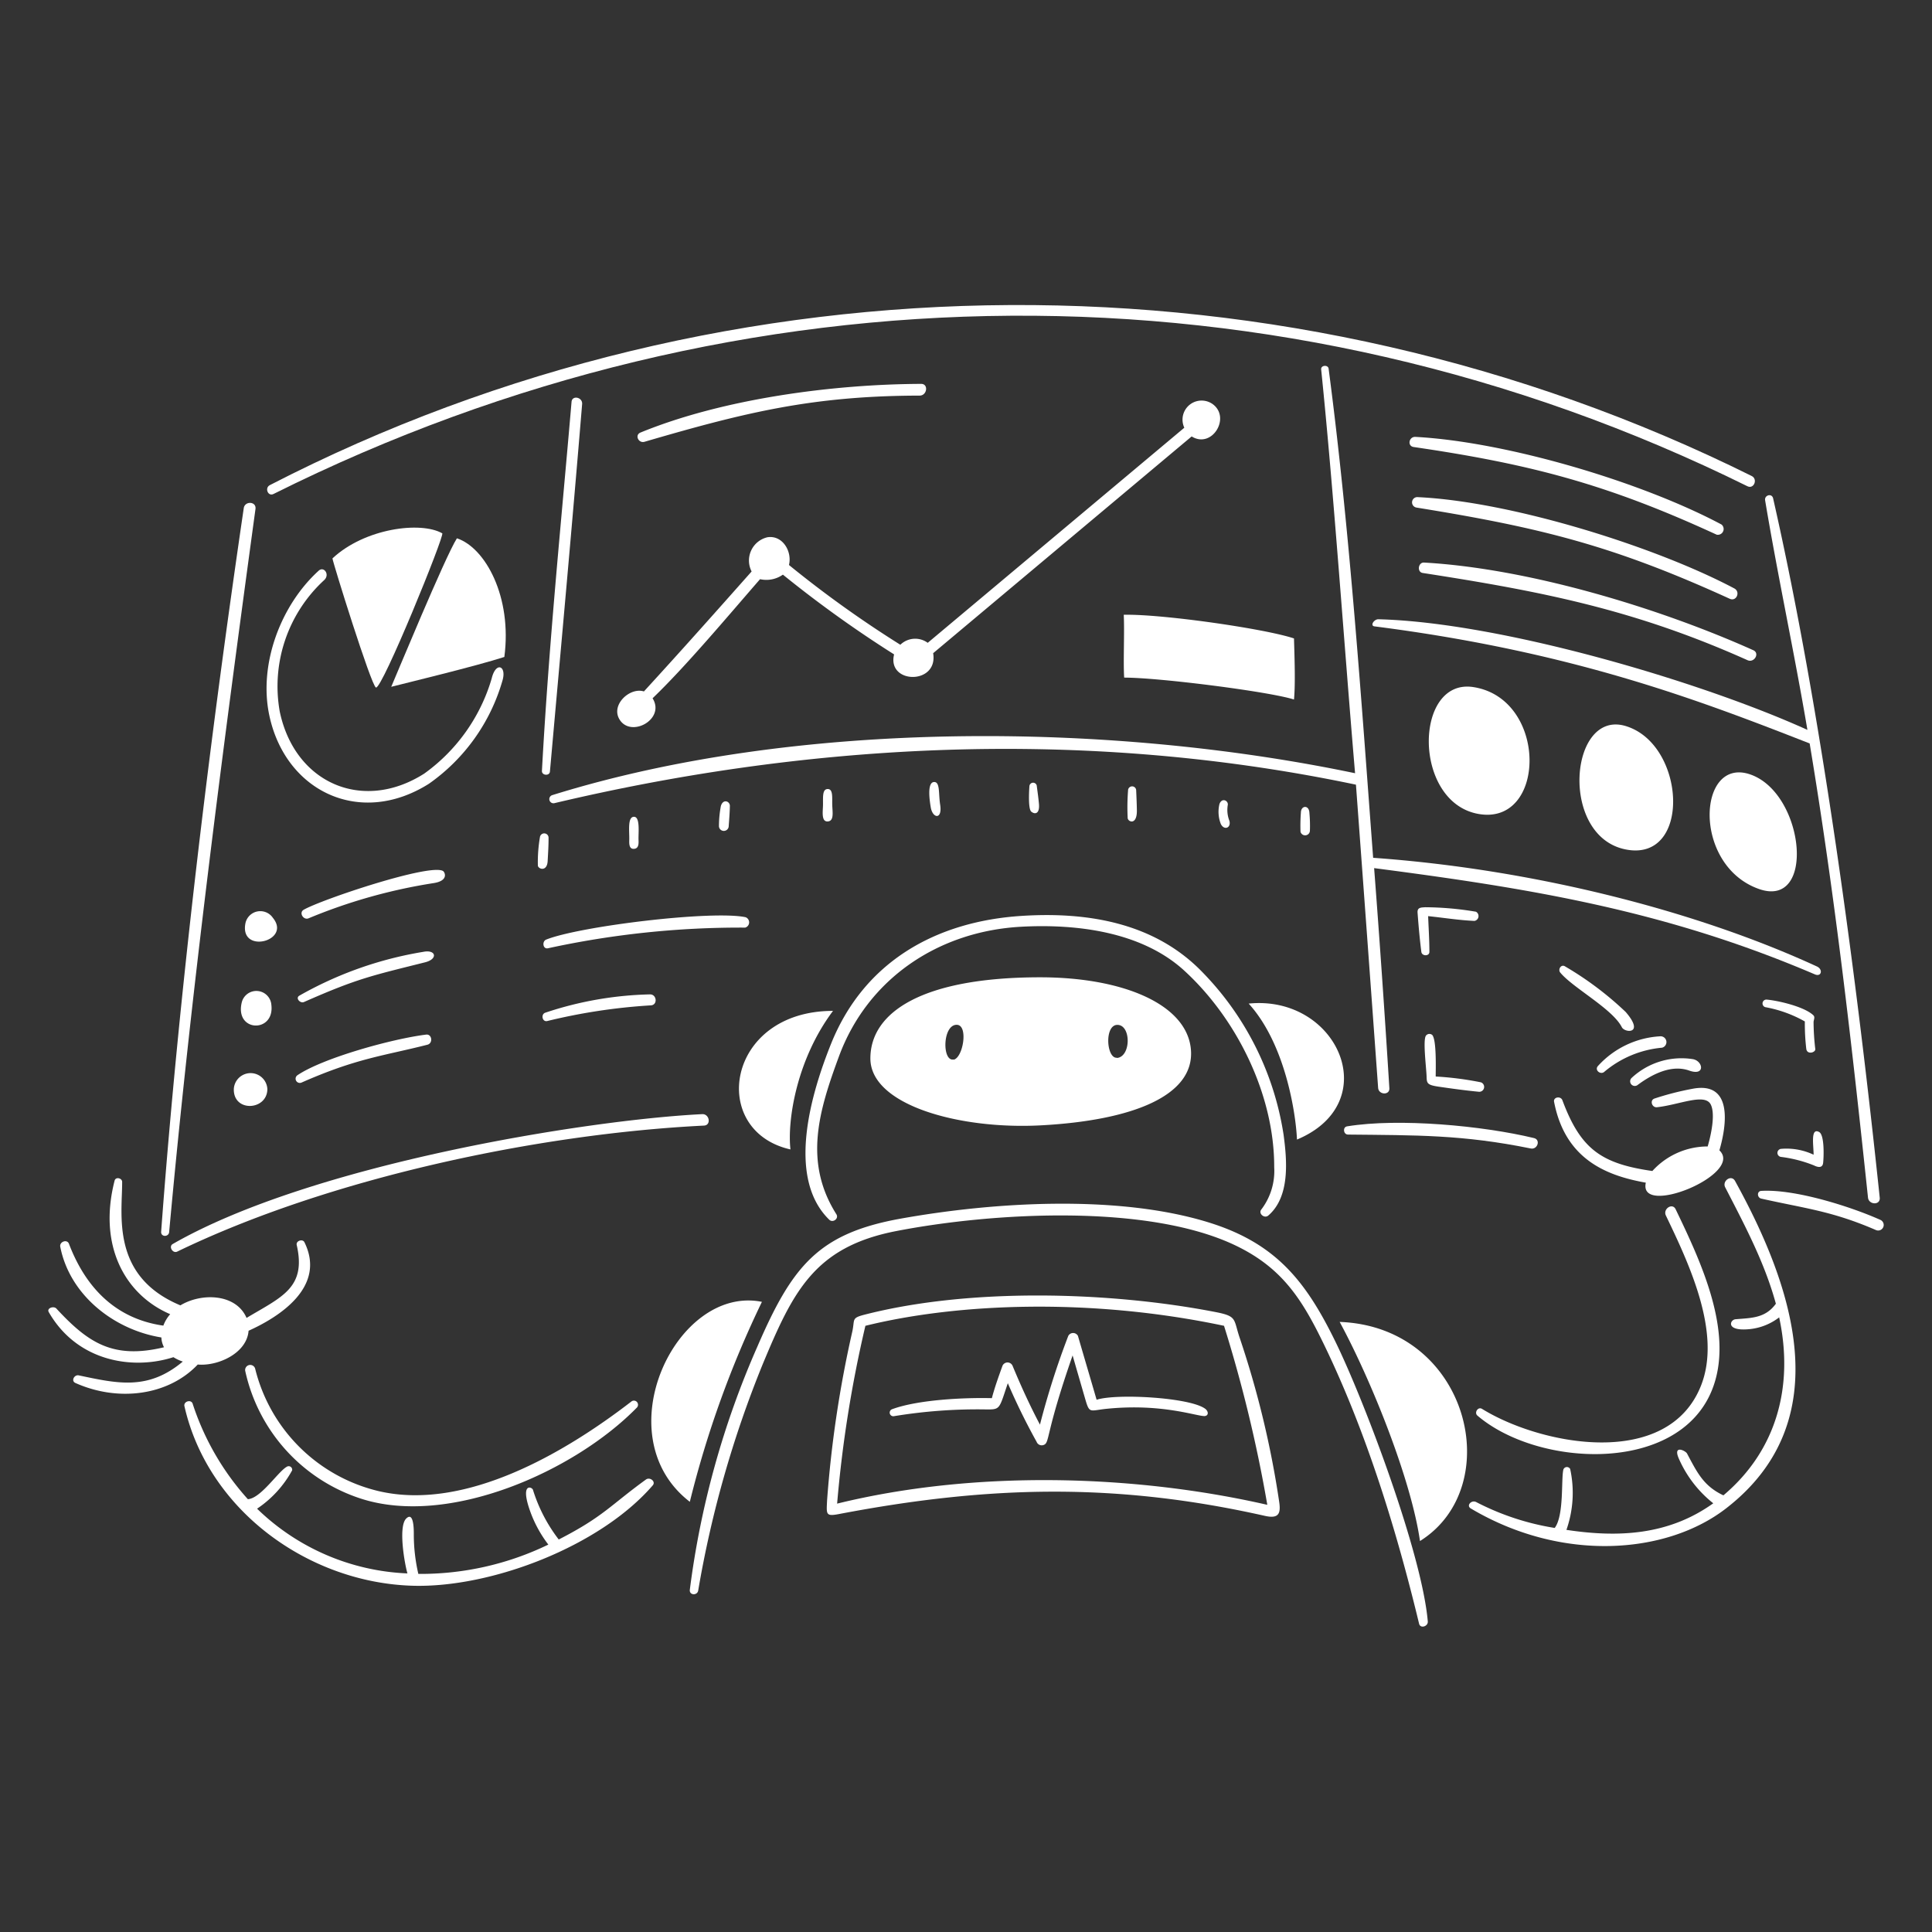 <?xml version="1.0" encoding="UTF-8"?> <svg xmlns="http://www.w3.org/2000/svg" width="400" height="400" fill="none"><rect width="100%" height="100%" fill="#333333" stroke="none"/><g clip-path="url(#a)" fill="#fff"><path d="M250.179 253.07c-18.898-5.824-44.662-4.18-63.672-.77-17.102 3.066-22.488 9.81-29.738 26.584a181.68 181.68 0 0 0-13.95 50.276c-.124 1.134 1.532 1.238 1.736.148a223.337 223.337 0 0 1 13.35-46.852c6.286-15.084 10.718-24.296 27.672-27.582 20.032-3.882 52.368-5.734 70.498 3.12 9.564 4.668 13.618 11.224 18.09 20.47 9.8 20.248 15.954 42.418 19.644 57.718.258 1.066 1.892.544 1.8-.488-1.222-14.108-13.094-45.562-19.088-57.842-6.16-12.626-12.382-20.478-26.342-24.782Z"></path><path d="M171.684 252.527c.748.728 2.05-.224 1.476-1.134-6.852-10.848-3.6-21.456.532-32.664 5.972-16.182 20.676-25.928 37.708-26.856 11.534-.626 24.978 1.026 33.776 9.074 10.932 10 18.68 25.766 18.634 40.704a13.148 13.148 0 0 1-2.654 8.744c-.706.848.624 1.962 1.428 1.27 4.536-3.892 3.88-11.42 3.166-16.74a61.5 61.5 0 0 0-16.706-33.548c-9.904-10.33-23.818-12.63-37.53-11.75-17.704 1.138-32.614 9.44-39.468 26.516-4.024 10.034-9.354 27.618-.362 36.384ZM256.69 277.058c-1.348-3.948-.468-4.522-4.968-5.4-21.824-4.252-50.83-5.09-72.734.532-2.768.712-1.974.954-2.528 3.494a234.743 234.743 0 0 0-5.218 34.916c-.136 2.916-.33 3.4 2.44 2.87 31.042-5.926 57.368-6.56 88.2.374 2.938.662 3.318-.544 2.95-2.972a195.559 195.559 0 0 0-8.142-33.814Zm-83.372 34.252a254.52 254.52 0 0 1 5.852-36.816c18.964-4.684 46.58-5.852 74.252 0a287.098 287.098 0 0 1 8.96 37.064c-27.934-6.384-60.926-7.158-89.064-.248Z"></path><path d="M249.532 291.677c-3.166-2.368-18.418-3.2-22.49-1.872-1.28-4.412-2.586-8.812-3.866-13.224a1.136 1.136 0 0 0-2 0 167.946 167.946 0 0 0-5.864 18.372c-2.096-3.96-3.952-8.042-5.67-12.18a1.128 1.128 0 0 0-.419-.5 1.13 1.13 0 0 0-1.25 0 1.134 1.134 0 0 0-.419.5c-.8 2.212-1.6 4.424-2.2 6.702-5.76-.146-15.276.318-20.6 2.27a.749.749 0 0 0 .304 1.464 106.525 106.525 0 0 1 19.2-1.4c2.892.03 2.6-.132 4.4-5.432a134.57 134.57 0 0 0 5.956 12.124 1.134 1.134 0 0 0 1.458.666c1.326-.494.242-2 6-18.54.84 2.926 1.694 5.85 2.54 8.778.984 3.4.884 2.636 4.536 2.268 11.432-1.152 18.6 1.564 20.268 1.508.876-.088.784-1.006.116-1.504ZM52.826 283.364a1.056 1.056 0 0 0-2.064.42 35.801 35.801 0 0 0 24 26.504c18.146 5.854 44.052-5.568 57.048-18.814a.853.853 0 0 0-.518-1.487.851.851 0 0 0-.616.215c-13.61 10.492-34.226 22.672-52.17 18.544a34.545 34.545 0 0 1-25.68-25.382Z"></path><path d="M133.737 306.32c-7.454 5.4-8.766 7.654-18.056 12.418a32.814 32.814 0 0 1-5.342-10.298c-.232-.622-2.466-1.4-.838 3.674a25.473 25.473 0 0 0 4.026 7.678 60.694 60.694 0 0 1-26.914 6.068 36.223 36.223 0 0 1-.94-8.154c0-.522.09-4.98-1.588-3.29-1.678 1.69-.284 9.506.272 11.342a47.44 47.44 0 0 1-31.132-13.4 22.61 22.61 0 0 0 7.258-7.938.731.731 0 0 0-.56-.844.733.733 0 0 0-.37.016c-1.746.714-5.456 6.624-8.234 6.8a54.773 54.773 0 0 1-11.432-19.768c-.32-.966-1.924-.476-1.702.51 4.872 21.532 25.644 36.562 47.284 37.178 16.24.462 38.718-8.132 49.63-20.732.794-.808-.532-1.86-1.362-1.26ZM354.384 287.947c4.888-11.842-2.35-26.934-7.462-37.586-.67-1.4-2.678-.068-2.018 1.304 4.8 10 11.564 24.264 7.292 35.16-6.83 17.42-33.016 12.476-45.366 4.864-.828-.51-1.664.8-.942 1.4 12.512 10.692 41.36 12.152 48.496-5.142Z"></path><path d="M359.215 244.496c-.758-1.372-2.716 0-2.03 1.328 4.03 7.818 8.166 15.572 10.49 24.1-2.188 3-5 2.928-8.346 3.21-1.214.102-2.11 2.568 2.96 2.042a11.975 11.975 0 0 0 6.068-2.428c3.028 14.042-.374 27.424-11.546 36.848-4.14-1.95-5.44-4.752-7.53-8.664-.322-.6-2.97-1.862-1.702 1.044a24.159 24.159 0 0 0 7.134 9.266c-9.232 6.612-19.622 7.134-30.4 5.5a23.188 23.188 0 0 0 .772-12.612.774.774 0 0 0-1.143-.237.776.776 0 0 0-.257.351c-.5 1.95.17 9.516-1.8 12.1a53.575 53.575 0 0 1-16.242-5.352c-.986-.524-2.13.724-1.134 1.316 18.878 11.216 40.53 9.516 52.84 0 23.552-18.204 13.756-46.278 1.866-67.812ZM215.363 202.34c-24.294 0-35.16 7.168-35.16 16.8 0 9.632 18.338 14.728 35.16 13.858 19.154-1 31.926-6.158 31.21-15.6-.716-9.442-14.04-15.058-31.21-15.058Zm-17.92 17.012c-2.416.51-2.326-7.2.634-7.178 2.462.012 1.328 6.816-.634 7.224v-.046Zm33.8-.362c-2.188.2-2.642-6.918.17-6.8 2.812.118 2.746 6.612-.17 6.852v-.052ZM51.466 275.516c6.17-2.78 16.18-9 11.556-18.34-.36-.728-1.8-.294-1.588.6 2.026 8.87-3.096 10.718-10.388 15.084-2.144-5-9.254-5.274-13.7-2.6-14.45-6.022-12.034-18.758-12.056-25.564 0-.77-1.34-1.134-1.566-.248-3.486 13.6 2.268 23.68 11.512 27.638a7.704 7.704 0 0 0-1.418 2.37c-9.844-1.4-16.082-7.85-19.542-16.944-.388-1.02-2-.43-1.8.614 1.962 10.024 11.136 17.2 20.936 18.78.025.709.211 1.403.544 2.03-10.57 2.53-15.708-.918-22.286-8.018-.546-.588-2.052-.092-1.576.738 5.852 10.2 17.318 12.066 25.812 9.334a8.478 8.478 0 0 0 1.94.906c-7.2 6.034-13.488 4.554-21.548 2.858-.908-.19-1.65 1.144-.682 1.578 8.968 4 19.282 2.562 25.326-3.822 4.104.378 10.16-2.288 10.524-6.994ZM340.751 244.859c-1.632 7.258 20.414-1.758 15.232-6.692 1.498-5.114 2.89-14.438-5.67-12.726a59.603 59.603 0 0 0-7.77 2c-1.038.358-.532 1.914.51 1.8 4.6-.494 9.94-3 11.15-.544 1 2.04 0 6.476-.648 8.664a15.473 15.473 0 0 0-11.454 5.082c-10.6-1.52-14.848-4.536-18.622-14.642-.352-.942-1.918-.68-1.724.318 2.278 11.784 10.614 15.254 18.996 16.74ZM335.783 212.673c.618 1.212 4.8 1.482.8-3.152a67.653 67.653 0 0 0-12.668-9.504c-.8-.35-1.37.748-.884 1.338 2.596 3.16 10.804 7.49 12.752 11.318ZM339.095 224.601c3.074-2.268 7.012-4.236 10.638-2.95 3.4 1.21 2.882-2.012.738-2.37a15.15 15.15 0 0 0-12.634 3.868.964.964 0 0 0-.097 1.355.964.964 0 0 0 1.355.097ZM330.799 220.748c-.658.816.51 1.78 1.292 1.214a21.516 21.516 0 0 1 12.022-5.048 1.197 1.197 0 0 0 .885-1.363 1.202 1.202 0 0 0-1.285-.995 18.799 18.799 0 0 0-12.914 6.192ZM258.525 207.783c7.634 8.382 9.778 22.888 10 28.15 18.298-7.656 8.408-30.01-10-28.15ZM163.655 237.976c-.682-5.978 1.258-18.612 8.812-28.684-22.174 0-25.824 24.862-8.812 28.684ZM142.821 310.934a211.368 211.368 0 0 1 14.926-41.4c-17.76-3.58-32.664 27.734-14.926 41.4ZM277.363 273.689c6.6 12.18 14.836 32.766 16.628 45.366 18.044-11.274 10.196-44.368-16.628-45.366ZM285.385 128.212c-.908-.022-1.8 1.348-.8 1.474 41.366 5.286 67.538 15.426 90.086 24.238 5.262 31.62 8.724 62.284 12.078 94.032.16 1.52 2.6 1.622 2.428 0-4.71-44.9-11.926-100.088-22.072-144.774-.256-1.132-1.836-.67-1.656.4 2.652 15.874 6.068 31.632 8.756 47.532-22.076-10.018-63.552-22.272-88.82-22.902Z"></path><path d="M285.327 225.227c.104 1.474 2.418 1.576 2.326.078-.943-15.2-1.994-30.39-3.154-45.57 32.676 4.254 60.4 8.8 91.254 22 1.35.578 1.746-1.03.4-1.646-25.336-11.67-59.092-20.16-91.858-22.49-2.358-31.37-4.826-67.934-9.22-101.268-.114-.862-1.632-.726-1.542.148 2.6 25.334 4.774 57.24 7.02 83.61-51.036-10.672-115.764-11.184-166.22 4.536a.861.861 0 0 0 .52 1.644c48.984-11.6 106.384-16.308 165.882-3.81 1.549 20.931 3.08 41.854 4.592 62.768ZM145.384 230.672c-24.132 1.2-80.934 10.418-109.626 26.89-.894.514 0 2.02.94 1.566 31.508-15.242 74.744-24.386 109.06-26.086 1.532-.076 1.146-2.442-.374-2.37ZM50.468 105.2c-6.8 46.26-13.434 100.042-17.104 149.81-.084 1.134 1.56 1.134 1.656.08 4.4-48.416 11.092-100.016 17.874-149.708.218-1.598-2.202-1.702-2.426-.182Z"></path><path d="M56.626 102.274c96.968-48.42 208.306-49.458 305.164-1.6 1.328.656 2.2-1.466.886-2.12-96-47.684-211.328-47.332-306.8 1.882-1.132.564-.408 2.416.75 1.838ZM317.6 235.627c-10.584-2.56-27.982-4.184-38.698-2.428-.964.158-.782 1.692.182 1.702 14.142.15 23.692 0 37.846 2.88 1.388.284 2.094-1.808.67-2.154Z"></path><path d="M120.523 83.653c.116-1.419-2.066-1.885-2.19-.455-2.104 24.586-4.694 49.902-6.134 76.442 0 .942 1.574 1.042 1.656.114 2.266-25.47 4.648-51.578 6.668-76.101ZM389.305 252.56c-6.324-2.826-17.774-6.414-24.646-6-.952.056-.884 1.412 0 1.6 9.156 2.06 14.632 2.564 23.738 6.51a1.145 1.145 0 0 0 1.509-.601 1.137 1.137 0 0 0 .012-.879 1.137 1.137 0 0 0-.613-.63ZM131.251 169.109c-1.304.018-.958 2.734-.964 4.536 0 .784-.184 2.252 1.066 2.088 1.054-.14.84-1.452.84-2.156.006-1.542.296-4.486-.942-4.468ZM150.862 171.162c.102-1.428.222-2.868.25-4.298.018-.964-1.384-1.554-1.86 0a22.53 22.53 0 0 0-.4 4.162 1.007 1.007 0 0 0 .941 1.002 1.012 1.012 0 0 0 1.069-.866ZM269.337 168.236a35.532 35.532 0 0 0-.08 3.97.99.99 0 0 0 1.678.43.991.991 0 0 0 .266-.636 28.862 28.862 0 0 0-.102-3.696c-.062-1.69-1.74-1.588-1.762-.068ZM233.552 163.688a44.366 44.366 0 0 0-.078 5.672c.05.818 1.95 1.588 1.904-1.6-.02-1.384-.086-2.768-.146-4.15a.84.84 0 0 0-.879-.801.843.843 0 0 0-.801.879ZM111.801 173.25a30.736 30.736 0 0 0-.442 5.92c0 .748 1.91 1.44 2.03-.918.084-1.622.2-3.256.182-4.89a.897.897 0 0 0-1.77-.112ZM214.637 162.6a.776.776 0 0 0-.84-.541.773.773 0 0 0-.67.741s-.362 4.615.386 5.239c.748.624 1.778.5 1.588-1.622-.114-1.288-.3-2.547-.464-3.817ZM254.2 166.66c.146-.882-1.2-1.6-1.724-.2a6.904 6.904 0 0 0 .284 4.14c.668 1.36 2.154.85 1.78-.646a6.113 6.113 0 0 1-.34-3.294ZM193.426 161.908c-1.588 0-.906 4.128-.726 5.228.388 2.348 2.438 2.62 1.952-.51-.364-2.336 0-4.718-1.226-4.718ZM171.357 163.36c-1.134.022-.942 1.7-.964 3.312-.018 1.258-.4 3.47.964 3.4 1.364-.07 1-1.894.952-3.4-.048-1.506.216-3.334-.952-3.312ZM293.277 105.088c25.83 4.174 40.762 7.888 64.852 18.882 1.384.634 2.268-1.44.94-2.142-16.368-8.682-46.25-18-65.462-18.896a1.09 1.09 0 0 0-1.243.913 1.091 1.091 0 0 0 .913 1.243ZM356.427 108.6c-16.58-8.836-44.478-17.13-63.388-18.148-1.326-.07-1.734 1.896-.35 2.098 24.662 3.6 40.386 7.86 62.728 18.148a1.198 1.198 0 0 0 1.415-1.43 1.192 1.192 0 0 0-.405-.668ZM294.83 116.474c-1.212-.068-1.508 1.964-.272 2.154 24.698 3.82 43.858 7.572 67.244 18.056 1.386.622 2.6-1.432 1.2-2.064-19.464-8.74-46.532-16.938-68.172-18.146ZM232.748 140.292c7.4 0 30.2 2.926 35.158 4.536.318-3.222.102-9.142 0-12.646-5.92-2-27.298-5.08-35.25-4.9.194 3.402-.124 9.674.092 13.01ZM251.188 83.754a3.949 3.949 0 0 0-5.988 4.8l-53.124 44.536a4.404 4.404 0 0 0-5.67.4 229.545 229.545 0 0 1-23.058-16.512c.692-2.824-1.348-6.25-4.478-5.74a4.94 4.94 0 0 0-3.352 2.746 4.94 4.94 0 0 0 .096 4.332c-7.4 8.346-14.744 16.6-22.298 24.838-2.846-.908-6.8 2.652-5.126 5.67 2.272 4.092 9.664.136 6.918-4.254 6.886-6.6 15.664-17.09 22.252-24.656a5.956 5.956 0 0 0 4.73-.94 242.965 242.965 0 0 0 23.024 16.512c-1.532 6.17 9.186 6.362 8.086-.25l53.52-44.878c4.152 2.594 8.094-3.758 4.468-6.604ZM133.441 91.466c20.91-6.11 34.864-9.521 56.956-9.56 1.554 0 1.885-2.434.318-2.428-18.26.067-40.982 3.06-58.102 10.073-1.262.516-.414 2.28.828 1.915ZM87.657 197.066a77.06 77.06 0 0 0-25.678 9.074c-.872.502.17 1.666.964 1.316 11.2-4.946 14.164-5.476 25.076-8.224 2.714-.682 2.25-2.688-.362-2.166ZM134.758 208.148c1.462-.078 1.224-2.338-.228-2.27a73.16 73.16 0 0 0-21.662 3.8c-.918.34-.6 1.924.4 1.724a120.852 120.852 0 0 1 21.49-3.254ZM56.184 208.068a3.111 3.111 0 0 0-2.85-2.891 3.112 3.112 0 0 0-3.286 2.381c-1.468 6.174 6.826 6.36 6.136.51ZM50.83 191.078c-1.372 6.574 9.618 3.8 5.67-1.044a3.147 3.147 0 0 0-3.177-1.336 3.151 3.151 0 0 0-2.493 2.38ZM48.413 225.419c-.176 4.912 6.902 4.538 6.942.068a3.477 3.477 0 0 0-6.942-.068ZM91.728 180.338c-2.654-1.648-25.162 5.896-28.854 8.018-1.03.6-.078 2.18.988 1.78a112.147 112.147 0 0 1 25.938-7.302c3.11-.494 2.334-2.234 1.928-2.496ZM154.367 189.899c-6.964-1.462-34.296 1.854-41.272 4.628-.93.37-.702 2.05.364 1.8a187.303 187.303 0 0 1 40.83-4.276 1.135 1.135 0 0 0 .812-1.048 1.14 1.14 0 0 0-.734-1.104ZM61.56 222.629a.875.875 0 0 0 .838 1.52c11.52-5.088 17-5.532 26.086-7.848 1.224-.312.944-2.246-.25-2.098-6.994.866-21.364 4.824-26.674 8.426ZM305.582 188.764a65.123 65.123 0 0 0-10.514-.93c-.828.068-1.66 0-1.576 1.134.2 2.712.44 5.4.782 8.11.118.918 1.668.942 1.668 0 0-2.472-.17-4.934-.26-7.4 3.2.328 6.384.85 9.6.986a1.023 1.023 0 0 0 .3-1.9ZM375.423 210.187c-1.902-1.784-7.26-3.016-9.652-3.232a.802.802 0 0 0-.741 1.219.795.795 0 0 0 .457.347 26.092 26.092 0 0 1 8.188 2.96 43.834 43.834 0 0 0 .296 5.67c.164 1.264 1.87.782 1.87.092a50.016 50.016 0 0 1-.362-5.672c.064-.544.34-1.01-.056-1.384ZM368.767 239.53a27.44 27.44 0 0 1 6.8 1.758c.884.446 1.77.544 1.894-.522.124-1.066.33-5.8-.838-6.4-1.816-.952-1.134 2.778-1.134 4.706a13.162 13.162 0 0 0-6.738-1.214.836.836 0 0 0-.538.277.836.836 0 0 0 .01 1.128.847.847 0 0 0 .544.267ZM297.814 224.978c2.8.412 5.67.8 8.438 1.066a1.01 1.01 0 0 0 .352-1.962 65.64 65.64 0 0 0-9.358-1.2c0-1.508.2-7.69-.736-8.62a.907.907 0 0 0-1.26.126c-.712.84.066 6.702.114 8.584.036 1.314.158 1.668 2.45 2.006ZM306.116 168.521c14.086 2.478 14.42-23.852-1.066-26.266-12.324-1.922-12.65 23.856 1.066 26.266ZM336.534 175.858c13.756 2.78 12.554-21.832 0-25.552-11.602-3.438-13.746 22.774 0 25.552ZM364.149 184.047c11.828 4.19 9.516-19.564-1.6-23.646-11.116-4.082-12.308 18.72 1.6 23.646ZM88.8 162.27a39.33 39.33 0 0 0 15.267-21.492c.814-2.96-1.416-3.85-2.268-.306a37.044 37.044 0 0 1-13.975 19.7c-12.75 8.11-26.8 1.97-29.905-12.85a29.849 29.849 0 0 1 9.2-27.218c1.236-1.148-.058-2.928-1.135-1.952-7.87 7.144-12.517 19.426-10.2 30.078 3.389 15.654 18.77 23.034 33.017 14.04Z"></path><path d="M94.6 111.45c-2.414 3.754-12.86 29.08-13.6 30.746 2.732-.702 17.624-4.298 23.42-6.18 1.644-12.464-3.948-22.638-9.82-24.566ZM68.83 115.612c.09.874 8 26.274 9 26.732 1.222.552 14.3-31.6 13.734-31.926-4.454-2.528-16.02-1.066-22.734 5.194Z"></path></g><defs><clipPath id="a"><path fill="#fff" d="M0 0h400v400H0z"></path></clipPath></defs></svg> 